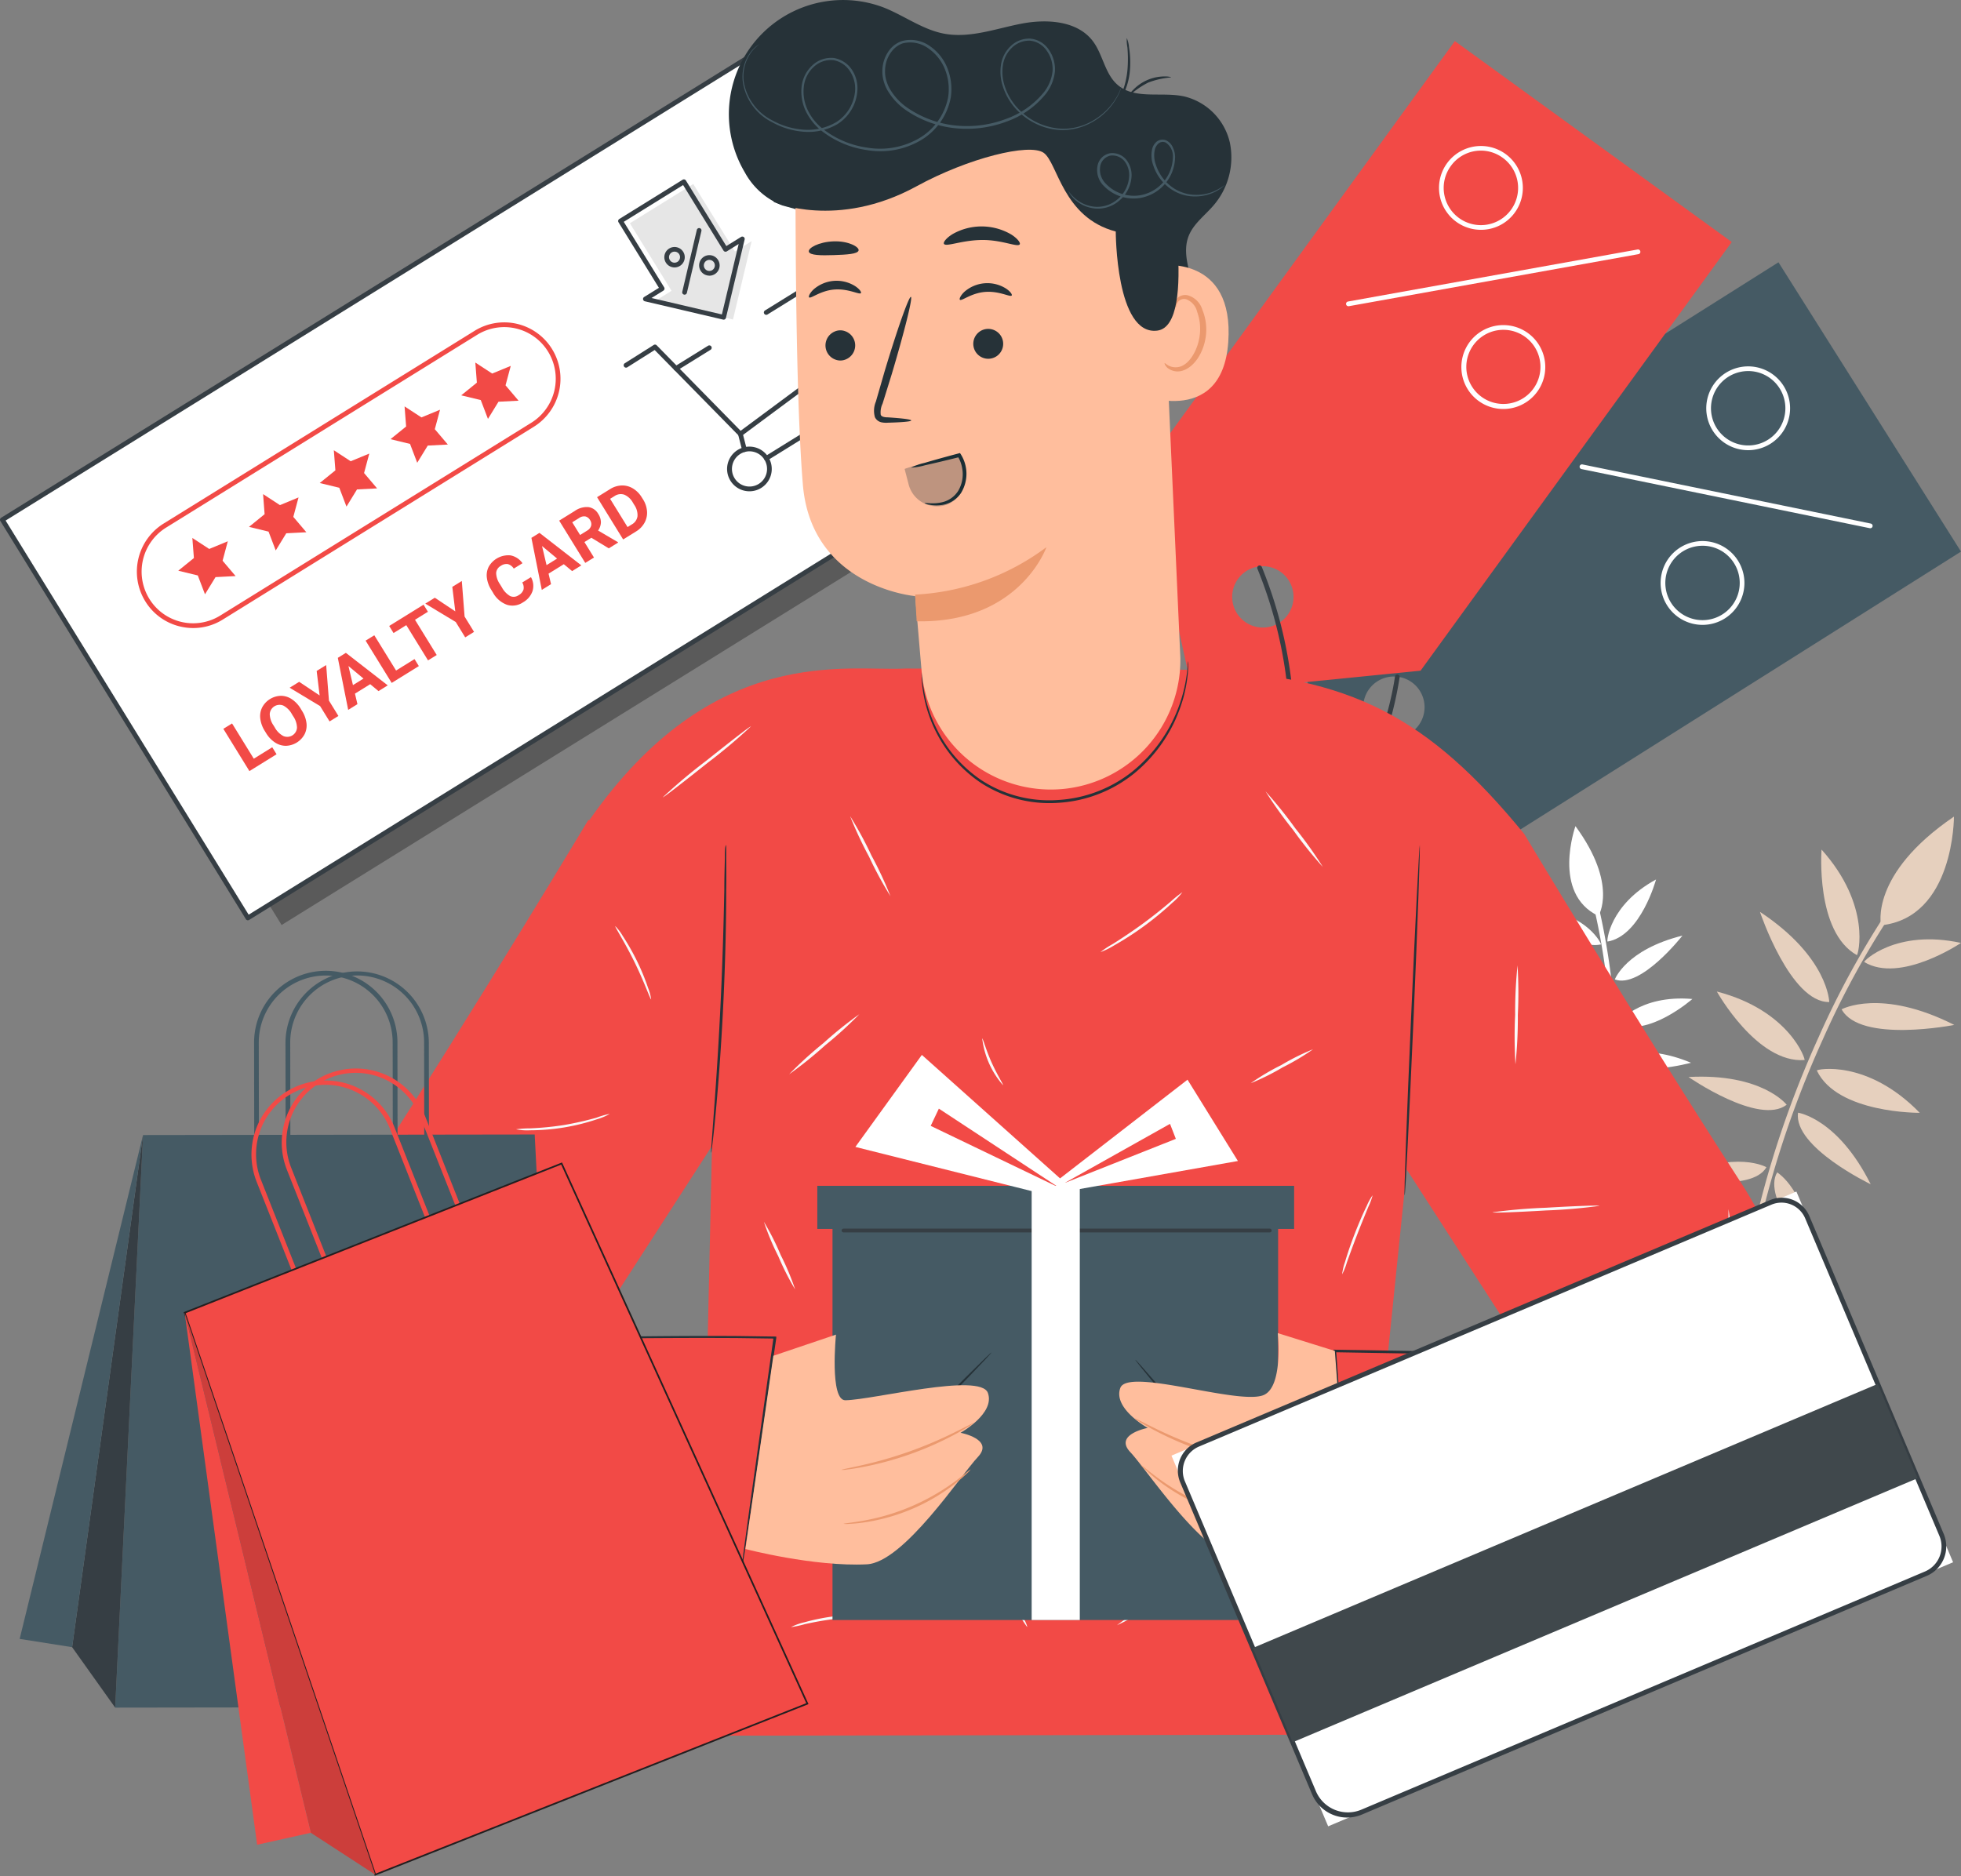 <svg xmlns="http://www.w3.org/2000/svg" xmlns:xlink="http://www.w3.org/1999/xlink" id="Group_41985" data-name="Group 41985" width="292.22" height="279.615" viewBox="0 0 292.22 279.615"><rect x="0" y="0" width="292.22" height="279.615" fill="#808080" stroke="none"/><defs><clipPath id="clip-path"><rect id="Rectangle_39948" data-name="Rectangle 39948" width="292.22" height="279.615" fill="none"></rect></clipPath><clipPath id="clip-path-3"><rect id="Rectangle_39941" data-name="Rectangle 39941" width="153.429" height="131.789" fill="none"></rect></clipPath><clipPath id="clip-path-4"><rect id="Rectangle_39945" data-name="Rectangle 39945" width="8.97" height="7.635" fill="none"></rect></clipPath></defs><g id="Group_41984" data-name="Group 41984" clip-path="url(#clip-path)"><g id="Group_41983" data-name="Group 41983"><g id="Group_41982" data-name="Group 41982" clip-path="url(#clip-path)"><path id="Path_29262" data-name="Path 29262" d="M139.3,110.418a.352.352,0,0,1-.263-.117c-7.2-8.052-7.851-19.83-7.125-28.295a77.181,77.181,0,0,1,3.316-16.56.353.353,0,0,1,.668.23c-.1.29-9.817,29.082,3.668,44.153a.353.353,0,0,1-.263.589" transform="translate(41.745 20.672)" fill="#363e44"></path><path id="Path_29263" data-name="Path 29263" d="M146.293,105.458l32.784,9.456L245.844,72.8l-27.2-43.116L151.873,71.8ZM165.2,93.547a4.571,4.571,0,1,1-6.3-1.426,4.571,4.571,0,0,1,6.3,1.426" transform="translate(46.376 9.408)" fill="#455a64"></path><path id="Path_29264" data-name="Path 29264" d="M222.026,62.067a.327.327,0,0,1-.071-.008l-42.93-8.806a.353.353,0,1,1,.141-.691L222.1,61.369a.353.353,0,0,1-.071.7" transform="translate(56.662 16.66)" fill="#fff"></path><path id="Path_29265" data-name="Path 29265" d="M194.148,73.721a6.245,6.245,0,1,1,3.325-.963,6.25,6.25,0,0,1-3.325.963M194.13,61.93a5.543,5.543,0,1,0,4.7,2.584,5.512,5.512,0,0,0-4.7-2.584" transform="translate(59.561 19.409)" fill="#fff"></path><path id="Path_29266" data-name="Path 29266" d="M199.313,53.952a6.245,6.245,0,1,1,3.325-.963,6.25,6.25,0,0,1-3.325.963m-.018-11.791a5.543,5.543,0,1,0,4.7,2.584,5.512,5.512,0,0,0-4.7-2.584" transform="translate(61.199 13.142)" fill="#fff"></path><path id="Path_29267" data-name="Path 29267" d="M136.712,101.865l33.952-3.383,46.371-63.887L175.773,4.651,129.4,68.538Zm13.137-18.076a4.57,4.57,0,1,1-6.385,1.014,4.57,4.57,0,0,1,6.385-1.014" transform="translate(41.022 1.474)" fill="#f24a46"></path><path id="Path_29268" data-name="Path 29268" d="M152.654,36.689a.353.353,0,0,1-.062-.7l43.135-7.751a.353.353,0,1,1,.124.694l-43.133,7.752a.341.341,0,0,1-.063.005" transform="translate(48.281 8.95)" fill="#fff"></path><path id="Path_29269" data-name="Path 29269" d="M171.591,49.293a6.252,6.252,0,1,1,.994-.078,6.348,6.348,0,0,1-.994.078m.025-11.8a5.718,5.718,0,0,0-.882.07,5.524,5.524,0,1,0,.882-.07m-4.785,2.082h0Z" transform="translate(52.418 11.663)" fill="#fff"></path><path id="Path_29270" data-name="Path 29270" d="M169.056,29.014a6.246,6.246,0,1,1,5.067-2.576,6.213,6.213,0,0,1-5.067,2.576m-4.479-9.5a5.545,5.545,0,1,0,7.744-1.23,5.508,5.508,0,0,0-7.744,1.23" transform="translate(51.613 5.237)" fill="#fff"></path><path id="Path_29271" data-name="Path 29271" d="M134.373,115.195a.353.353,0,0,1-.165-.665c11.035-5.775,16.2-15.933,15.335-30.192A65.043,65.043,0,0,0,144.9,64.5a.353.353,0,1,1,.645-.284,65.856,65.856,0,0,1,4.7,20.076c.865,14.357-4.569,25.027-15.712,30.859a.349.349,0,0,1-.163.041" transform="translate(42.485 20.291)" fill="#363e44"></path><path id="Path_29272" data-name="Path 29272" d="M140.217,112.636a.353.353,0,0,1-.159-.668c20.246-10.238,23.448-35.1,23.478-35.346a.353.353,0,0,1,.7.084A55.468,55.468,0,0,1,160.122,90.7c-3.067,6.985-8.981,16.456-19.746,21.9a.346.346,0,0,1-.159.038" transform="translate(44.338 24.192)" fill="#363e44"></path><g id="Group_41978" data-name="Group 41978" transform="translate(5.38 6.066)" opacity="0.3"><g id="Group_41977" data-name="Group 41977"><g id="Group_41976" data-name="Group 41976" clip-path="url(#clip-path-3)"><path id="Path_29273" data-name="Path 29273" d="M157.514,63.942,40.671,136.4,4.084,77.057,120.928,4.606Z" transform="translate(-4.085 -4.606)"></path></g></g></g><path id="Path_29274" data-name="Path 29274" d="M153.7,63.145,36.854,135.6.268,76.26,117.111,3.809Z" transform="translate(0.085 1.207)" fill="#fff"></path><path id="Path_29275" data-name="Path 29275" d="M36.94,136.035a.35.35,0,0,1-.3-.167L.053,76.531a.354.354,0,0,1,.113-.486L117.01,3.594a.348.348,0,0,1,.267-.043.353.353,0,0,1,.22.158l36.586,59.336a.353.353,0,0,1-.115.485L37.125,135.982a.348.348,0,0,1-.186.053M.838,76.46,37.054,135.2,153.3,63.116,117.081,4.38Z" transform="translate(0 1.122)" fill="#363e44"></path><path id="Path_29276" data-name="Path 29276" d="M87.956,54.612a.351.351,0,0,1-.252-.105L75.183,41.752l-4.074,2.575a.353.353,0,0,1-.377-.6L75.047,41a.351.351,0,0,1,.44.05L87.993,53.793l14.325-10.624-5.846-9.485-4.487,2.782a.353.353,0,0,1-.371-.6L96.4,32.9a.352.352,0,0,1,.486.116l6.2,10.061a.354.354,0,0,1-.09.469l-14.832,11a.349.349,0,0,1-.211.07" transform="translate(22.371 10.412)" fill="#363e44"></path><path id="Path_29277" data-name="Path 29277" d="M76.576,42.864a.353.353,0,0,1-.188-.652l4.951-3.067a.353.353,0,1,1,.371.6l-4.948,3.069a.36.36,0,0,1-.186.051" transform="translate(24.163 12.392)" fill="#363e44"></path><path id="Path_29278" data-name="Path 29278" d="M85.606,57.2a3.328,3.328,0,1,1,1.741-.5,3.31,3.31,0,0,1-1.741.5M85.6,51.243a2.589,2.589,0,0,0-1.37.392,2.632,2.632,0,0,0-.851,3.613,2.61,2.61,0,0,0,3.6.852,2.631,2.631,0,0,0,.851-3.613,2.627,2.627,0,0,0-2.23-1.245" transform="translate(26.083 16.021)" fill="#363e44"></path><path id="Path_29279" data-name="Path 29279" d="M99.454,48.613a3.328,3.328,0,1,1,1.741-.5,3.31,3.31,0,0,1-1.741.5m-.011-5.956a2.589,2.589,0,0,0-1.37.392,2.632,2.632,0,0,0-.851,3.613,2.61,2.61,0,0,0,3.6.852,2.631,2.631,0,0,0,.851-3.613,2.627,2.627,0,0,0-2.23-1.245" transform="translate(30.473 13.299)" fill="#363e44"></path><path id="Path_29280" data-name="Path 29280" d="M86.8,54.267a.353.353,0,0,1-.187-.653l13.169-8.163a.353.353,0,1,1,.371.6L86.981,54.214a.355.355,0,0,1-.186.053" transform="translate(27.403 14.391)" fill="#363e44"></path><path id="Path_29281" data-name="Path 29281" d="M84.46,51.879a.352.352,0,0,1-.341-.265l-.6-2.336A.353.353,0,0,1,84.2,49.1l.6,2.336a.352.352,0,0,1-.254.429.339.339,0,0,1-.088.012" transform="translate(26.471 15.482)" fill="#363e44"></path><path id="Path_29282" data-name="Path 29282" d="M86.92,30.89,80.712,20.819l-9.443,5.853,6.208,10.072-2.5,1.547,11.658,2.728,2.779-11.677Z" transform="translate(22.593 6.6)" fill="#e6e6e6"></path><path id="Path_29283" data-name="Path 29283" d="M85.663,41.207a.417.417,0,0,1-.08-.009L73.925,38.469a.352.352,0,0,1-.107-.643l2.2-1.363-6.023-9.772a.352.352,0,0,1,.115-.485l9.442-5.854a.353.353,0,0,1,.487.116l6.023,9.77,2.2-1.362a.353.353,0,0,1,.529.382L86.006,40.936a.352.352,0,0,1-.342.271M74.915,37.977,85.4,40.43l2.5-10.5-1.77,1.1a.354.354,0,0,1-.267.043.358.358,0,0,1-.22-.158l-6.021-9.771-8.844,5.483L76.8,36.392a.355.355,0,0,1-.115.486Z" transform="translate(22.172 6.435)" fill="#363e44"></path><path id="Path_29284" data-name="Path 29284" d="M77.543,35.74a.352.352,0,0,1-.344-.433l2.174-9.24a.353.353,0,0,1,.686.162l-2.173,9.239a.354.354,0,0,1-.344.273" transform="translate(24.47 8.177)" fill="#363e44"></path><path id="Path_29285" data-name="Path 29285" d="M76.692,31a1.528,1.528,0,0,1-.352-.042,1.51,1.51,0,0,1-.948-.685,1.522,1.522,0,1,1,1.3.727m0-2.353a.822.822,0,0,0-.7,1.256.816.816,0,0,0,1.127.267.827.827,0,0,0,.267-1.134.814.814,0,0,0-.51-.367.848.848,0,0,0-.19-.022" transform="translate(23.828 8.857)" fill="#363e44"></path><path id="Path_29286" data-name="Path 29286" d="M80.631,31.929a1.527,1.527,0,0,1-.352-.042,1.51,1.51,0,0,1-.948-.685,1.532,1.532,0,0,1,.5-2.1,1.523,1.523,0,0,1,2.1.5,1.529,1.529,0,0,1-1.3,2.334m0-2.353a.822.822,0,0,0-.7,1.256.816.816,0,0,0,1.127.267.827.827,0,0,0,.267-1.134.814.814,0,0,0-.51-.367.848.848,0,0,0-.19-.022" transform="translate(25.076 9.152)" fill="#363e44"></path><path id="Path_29287" data-name="Path 29287" d="M29.808,87.125l2.751-1.706.643,1.044-4.046,2.508-3.886-6.3,1.3-.8Z" transform="translate(8.011 25.951)" fill="#f24a46"></path><path id="Path_29288" data-name="Path 29288" d="M35.657,80.953a4.48,4.48,0,0,1,.68,1.836,2.933,2.933,0,0,1-.273,1.665,3.266,3.266,0,0,1-2.793,1.738,2.931,2.931,0,0,1-1.613-.489,4.329,4.329,0,0,1-1.333-1.4l-.192-.312a4.478,4.478,0,0,1-.676-1.846,2.938,2.938,0,0,1,.277-1.673,3.257,3.257,0,0,1,2.793-1.732,2.921,2.921,0,0,1,1.616.5,4.441,4.441,0,0,1,1.342,1.426Zm-1.488.528a3.1,3.1,0,0,0-1.283-1.287,1.47,1.47,0,0,0-2.02,1.243,3.079,3.079,0,0,0,.561,1.713l.19.308a3.145,3.145,0,0,0,1.277,1.278A1.457,1.457,0,0,0,34.926,83.5a3.139,3.139,0,0,0-.568-1.716Z" transform="translate(9.331 24.962)" fill="#f24a46"></path><path id="Path_29289" data-name="Path 29289" d="M37.242,79.79,36.8,76.138l1.416-.877.414,5.3,1.409,2.286-1.317.817-1.409-2.286-4.541-2.739,1.421-.88Z" transform="translate(10.389 23.858)" fill="#f24a46"></path><path id="Path_29290" data-name="Path 29290" d="M43.05,78.55l-2.272,1.408.369,1.566-1.378.855-1.546-7.756,1.2-.744,6.24,4.845-1.378.855Zm-2.571.138,1.571-.975-2.244-1.87Z" transform="translate(12.117 23.42)" fill="#f24a46"></path><path id="Path_29291" data-name="Path 29291" d="M45.906,77.146l2.75-1.706.644,1.044-4.046,2.508-3.886-6.3,1.295-.8Z" transform="translate(13.114 22.788)" fill="#f24a46"></path><path id="Path_29292" data-name="Path 29292" d="M49.806,69.482l-1.925,1.195,3.237,5.252-1.295.8-3.239-5.252-1.9,1.179L44.036,71.6l5.121-3.174Z" transform="translate(13.96 21.693)" fill="#f24a46"></path><path id="Path_29293" data-name="Path 29293" d="M52.59,70.276l-.443-3.652,1.416-.877.414,5.3,1.409,2.286-1.317.817L52.66,71.861l-4.541-2.739,1.42-.88Z" transform="translate(15.254 20.842)" fill="#f24a46"></path><path id="Path_29294" data-name="Path 29294" d="M61.663,66.1a2.629,2.629,0,0,1,.238,2.066,3.1,3.1,0,0,1-1.421,1.688,2.77,2.77,0,0,1-2.4.363A3.928,3.928,0,0,1,56,68.4l-.237-.386a4.435,4.435,0,0,1-.668-1.8,2.824,2.824,0,0,1,.257-1.629,3.356,3.356,0,0,1,3.265-1.728A2.812,2.812,0,0,1,60.4,64.027l-1.3.8a1.538,1.538,0,0,0-.885-.674,1.474,1.474,0,0,0-1.056.274,1.3,1.3,0,0,0-.682,1.067,3.066,3.066,0,0,0,.56,1.649l.294.477a3.278,3.278,0,0,0,1.23,1.3,1.266,1.266,0,0,0,1.264-.132,1.508,1.508,0,0,0,.726-.831,1.46,1.46,0,0,0-.186-1.06Z" transform="translate(17.458 19.916)" fill="#f24a46"></path><path id="Path_29295" data-name="Path 29295" d="M64.955,64.971l-2.272,1.408.369,1.566-1.378.855-1.546-7.756,1.2-.744,6.239,4.845L66.192,66Zm-2.571.138,1.571-.975-2.244-1.87Z" transform="translate(19.061 19.116)" fill="#f24a46"></path><path id="Path_29296" data-name="Path 29296" d="M68.063,61.959l-1.033.64,1.424,2.307-1.3.8-3.886-6.3,2.336-1.449a3.1,3.1,0,0,1,2.026-.566,2.009,2.009,0,0,1,1.471,1.033,2.281,2.281,0,0,1,.386,1.249,2.256,2.256,0,0,1-.421,1.209l2.949,1.733.037.061-1.391.863Zm-1.68-.412,1.044-.648a1.252,1.252,0,0,0,.6-.718,1.049,1.049,0,0,0-.154-.852,1.119,1.119,0,0,0-.686-.544,1.237,1.237,0,0,0-.932.224l-1.04.645Z" transform="translate(20.058 18.187)" fill="#f24a46"></path><path id="Path_29297" data-name="Path 29297" d="M71.443,62.985l-3.886-6.3,1.935-1.2a3.449,3.449,0,0,1,1.713-.545,3.057,3.057,0,0,1,1.678.433,3.865,3.865,0,0,1,1.335,1.342L74.4,57a3.87,3.87,0,0,1,.6,1.787,3.048,3.048,0,0,1-.362,1.691,3.494,3.494,0,0,1-1.246,1.3ZM69.5,56.929,72.1,61.139l.627-.389a1.659,1.659,0,0,0,.853-1.218,2.649,2.649,0,0,0-.468-1.679l-.205-.333a2.683,2.683,0,0,0-1.3-1.21,1.645,1.645,0,0,0-1.467.224Z" transform="translate(21.416 17.414)" fill="#f24a46"></path><path id="Path_29298" data-name="Path 29298" d="M23.886,82.039a8.439,8.439,0,0,1-1.936-.227,8.332,8.332,0,0,1-5.213-3.764,8.432,8.432,0,0,1,2.724-11.574L65.817,37.737A8.376,8.376,0,0,1,77.363,40.47a8.429,8.429,0,0,1-2.724,11.571L28.281,80.78a8.312,8.312,0,0,1-4.395,1.259m-6.548-4.361a7.667,7.667,0,0,0,10.57,2.5l46.36-28.738a7.724,7.724,0,0,0,2.494-10.6,7.67,7.67,0,0,0-10.573-2.5L19.832,67.075a7.724,7.724,0,0,0-2.494,10.6" transform="translate(4.909 11.564)" fill="#f24a46"></path><path id="Path_29299" data-name="Path 29299" d="M54.517,44.025l-2.331,1.889,2.913.706,1.071,2.808,1.57-2.56,2.992-.154L58.79,44.425l.778-2.9L56.8,42.668l-2.512-1.64Z" transform="translate(16.543 13.006)" fill="#f24a46"></path><path id="Path_29300" data-name="Path 29300" d="M46.513,48.986l-2.331,1.889,2.913.707,1.071,2.807,1.57-2.56,2.992-.154-1.941-2.288.778-2.9L48.794,47.63l-2.512-1.64Z" transform="translate(14.006 14.579)" fill="#f24a46"></path><path id="Path_29301" data-name="Path 29301" d="M38.509,53.948l-2.331,1.889,2.913.707,1.071,2.807,1.57-2.56,2.992-.154-1.941-2.288.778-2.9L40.79,52.592l-2.512-1.64Z" transform="translate(11.469 16.152)" fill="#f24a46"></path><path id="Path_29302" data-name="Path 29302" d="M30.5,58.91,28.173,60.8l2.913.706,1.071,2.808,1.57-2.56,2.992-.154L34.778,59.31l.778-2.9-2.771,1.146-2.512-1.64Z" transform="translate(8.931 17.725)" fill="#f24a46"></path><path id="Path_29303" data-name="Path 29303" d="M22.5,63.872,20.169,65.76l2.913.707,1.071,2.807,1.57-2.56,2.992-.154-1.941-2.288.778-2.9-2.771,1.146-2.512-1.64Z" transform="translate(6.394 19.298)" fill="#f24a46"></path><path id="Path_29304" data-name="Path 29304" d="M196.351,180.288a.353.353,0,0,1-.353-.352c-.038-23.68,6.979-44.105,12.874-57.07a129.839,129.839,0,0,1,12.94-22.7.353.353,0,1,1,.561.428,129.068,129.068,0,0,0-12.867,22.587c-5.861,12.9-12.841,33.214-12.8,56.758a.353.353,0,0,1-.352.353Z" transform="translate(62.133 31.708)" fill="#e6d0be"></path><path id="Path_29305" data-name="Path 29305" d="M212.855,108.612s-1.773-7.6,10.864-16.2c0,0,.066,15.046-10.864,16.2" transform="translate(67.45 29.295)" fill="#e6d0be"></path><path id="Path_29306" data-name="Path 29306" d="M211.376,111.868c.166.092,2.26-7.346-5.26-15.726,0,0-.946,12.271,5.26,15.726" transform="translate(65.324 30.478)" fill="#e6d0be"></path><path id="Path_29307" data-name="Path 29307" d="M209.46,116.63s-.1-6.673-10.327-13.441c0,0,4.523,13.544,10.327,13.441" transform="translate(63.127 32.712)" fill="#e6d0be"></path><path id="Path_29308" data-name="Path 29308" d="M207.323,122.414c.19-.014-2.17-7.374-13.067-10.209,0,0,5.984,10.753,13.067,10.209" transform="translate(61.581 35.57)" fill="#e6d0be"></path><path id="Path_29309" data-name="Path 29309" d="M205.678,126.026s-3.653-4.729-14.625-4.135c0,0,10.518,7.3,14.625,4.135" transform="translate(60.565 38.624)" fill="#e6d0be"></path><path id="Path_29310" data-name="Path 29310" d="M203.04,132.285s-4.511-2.612-13.173,1.49c0,0,10.9,2.418,13.173-1.49" transform="translate(60.189 41.676)" fill="#e6d0be"></path><path id="Path_29311" data-name="Path 29311" d="M210.929,109.676c-.145-.088,4.671-4.964,14.426-2.843,0,0-9.043,6.11-14.426,2.843" transform="translate(66.865 33.698)" fill="#e6d0be"></path><path id="Path_29312" data-name="Path 29312" d="M208.372,114.442s5.849-3.217,16.791,2.327c0,0-14.009,2.768-16.791-2.327" transform="translate(66.056 35.985)" fill="#e6d0be"></path><path id="Path_29313" data-name="Path 29313" d="M205.57,121.2c-.082-.173,7.483-1.761,15.337,6.307,0,0-12.306.117-15.337-6.307" transform="translate(65.167 38.346)" fill="#e6d0be"></path><path id="Path_29314" data-name="Path 29314" d="M203.45,125.917s5.917.836,10.827,10.665c0,0-11.542-5.531-10.827-10.665" transform="translate(64.485 39.917)" fill="#e6d0be"></path><path id="Path_29315" data-name="Path 29315" d="M201.18,132.674s4.5,2.629,5.221,12.185c0,0-7.494-8.277-5.221-12.185" transform="translate(63.64 42.059)" fill="#e6d0be"></path><path id="Path_29316" data-name="Path 29316" d="M178.755,159.641a.341.341,0,0,1-.119-.021.352.352,0,0,1-.213-.45c10.7-30.033,1.727-58.694,1.634-58.98a.353.353,0,0,1,.673-.216c.092.288,9.139,29.166-1.644,59.433a.352.352,0,0,1-.332.234" transform="translate(56.555 31.615)" fill="#fff"></path><path id="Path_29317" data-name="Path 29317" d="M181.9,106.875s2.98-4.652-3.42-13.386c0,0-3.6,10.029,3.42,13.386" transform="translate(56.287 29.637)" fill="#fff"></path><path id="Path_29318" data-name="Path 29318" d="M181.89,108.78c-.133.022.229-5.439,7.233-9.255,0,0-2.272,8.416-7.233,9.255" transform="translate(57.654 31.55)" fill="#fff"></path><path id="Path_29319" data-name="Path 29319" d="M182.714,112.409s1.642-4.433,10.074-6.531c0,0-6.224,7.973-10.074,6.531" transform="translate(57.922 33.564)" fill="#fff"></path><path id="Path_29320" data-name="Path 29320" d="M183.028,116.793c-.124-.055,3.194-4.409,11.141-3.725,0,0-6.54,5.763-11.141,3.725" transform="translate(58.02 35.82)" fill="#fff"></path><path id="Path_29321" data-name="Path 29321" d="M183.179,119.938s3.557-2.293,10.743.7c0,0-8.748,2.382-10.743-.7" transform="translate(58.069 37.755)" fill="#fff"></path><path id="Path_29322" data-name="Path 29322" d="M183.034,125.006s3.63-.677,8.442,4.11c0,0-7.849-.964-8.442-4.11" transform="translate(58.023 39.617)" fill="#fff"></path><path id="Path_29323" data-name="Path 29323" d="M183.3,108.154c.117-.024-1.944-4.42-8.96-5.311,0,0,4.591,6.219,8.96,5.311" transform="translate(55.268 32.602)" fill="#fff"></path><path id="Path_29324" data-name="Path 29324" d="M184.416,111.69s-3.144-3.531-11.761-2.418c0,0,8.7,5.161,11.761,2.418" transform="translate(54.733 34.571)" fill="#fff"></path><path id="Path_29325" data-name="Path 29325" d="M184.642,116.627c.094-.1-4.581-2.946-11.732.582,0,0,8.189,2.99,11.732-.582" transform="translate(54.814 36.598)" fill="#fff"></path><path id="Path_29326" data-name="Path 29326" d="M184.456,120.043s-4.149-.842-9.752,4.558c0,0,9.015-.961,9.752-4.558" transform="translate(55.383 38.04)" fill="#fff"></path><path id="Path_29327" data-name="Path 29327" d="M183.622,125.1s-3.627.69-6.368,6.9c0,0,6.96-3.753,6.368-6.9" transform="translate(56.191 39.659)" fill="#fff"></path><path id="Path_29328" data-name="Path 29328" d="M46.946,147.9a40.273,40.273,0,0,1,.194-5.637,38.051,38.051,0,0,1,.587-5.614,40.4,40.4,0,0,1-.194,5.645,39.061,39.061,0,0,1-.587,5.607" transform="translate(14.874 43.319)" fill="#fafafa"></path><path id="Path_29329" data-name="Path 29329" d="M248.215,152.21c-15.823-24.459-32.247-51.9-32.247-51.9-14.291-17.431-25.837-23.524-48.363-24.467l-43.823-.186c-8.615.487-28.612-3.951-47.171,22.666l-.086-.132S60.093,125.632,44.278,150.1c-17.732,27.429-7.122,55.91,11.824,57.573,19.155,1.678,31.033,2.188,37.4,2.319l-.3,24.716,101.606-.162-1.036-26.194c10.192,0,38.411-.108,42.579-.626,18.875-2.3,29.6-28.056,11.87-55.516M94.938,146.8,94.3,175.3l-17.786.054Zm100.754,30.6,2.776-27.066,17.5,27.144Z" transform="translate(11.163 23.979)" fill="#f24a46"></path><path id="Path_29330" data-name="Path 29330" d="M103.868,183.055a16.04,16.04,0,0,1-2.135,0,43.3,43.3,0,0,0-5.111.24,45.167,45.167,0,0,0-5.049.843,16.242,16.242,0,0,1-2.08.449,8.212,8.212,0,0,1,2.01-.727,31.294,31.294,0,0,1,5.081-.967,30.8,30.8,0,0,1,5.157-.124,8.654,8.654,0,0,1,2.127.286" transform="translate(28.37 57.922)" fill="#fafafa"></path><path id="Path_29331" data-name="Path 29331" d="M117.964,186.092c-.108.062-1.306-2.111-3.3-4.384s-3.967-3.782-3.867-3.867a5.407,5.407,0,0,1,1.353.9,20.567,20.567,0,0,1,2.838,2.714,21.412,21.412,0,0,1,2.321,3.186,5.833,5.833,0,0,1,.657,1.454" transform="translate(35.122 56.377)" fill="#fafafa"></path><path id="Path_29332" data-name="Path 29332" d="M136.051,179.491a39.629,39.629,0,0,1-4.732,3.094,40.156,40.156,0,0,1-4.935,2.737,38.292,38.292,0,0,1,4.725-3.092,39.28,39.28,0,0,1,4.941-2.738" transform="translate(40.065 56.9)" fill="#fafafa"></path><rect id="Rectangle_39942" data-name="Rectangle 39942" width="66.405" height="58.703" transform="translate(124.056 182.743)" fill="#455a64"></rect><rect id="Rectangle_39943" data-name="Rectangle 39943" width="71.053" height="6.422" transform="translate(121.793 176.735)" fill="#455a64"></rect><path id="Path_29333" data-name="Path 29333" d="M159.025,139.6H95.507a.281.281,0,1,1,0-.562h63.518a.281.281,0,0,1,0,.562" transform="translate(30.187 44.075)" fill="#363e44"></path><rect id="Rectangle_39944" data-name="Rectangle 39944" width="7.172" height="64.712" transform="translate(153.734 176.733)" fill="#fff"></rect><path id="Path_29334" data-name="Path 29334" d="M138.991,122.182l-19.218,14.885.892,1.811L146.5,134.3Zm-18.326,15.4,15.715-8.817L137.25,131Z" transform="translate(37.969 38.733)" fill="#fff"></path><path id="Path_29335" data-name="Path 29335" d="M96.784,133.091l30.2,7.57,1.206-2.069-21.5-19.214Zm11.224-3.137,1.216-2.569,17.864,11.741Z" transform="translate(30.681 37.844)" fill="#fff"></path><path id="Path_29336" data-name="Path 29336" d="M144.011,74.816a3.72,3.72,0,0,1,0,.641,14.7,14.7,0,0,1-.132,1.817,22.24,22.24,0,0,1-.549,2.846,24.815,24.815,0,0,1-1.314,3.611,22.2,22.2,0,0,1-6.094,7.849,19.884,19.884,0,0,1-11.291,4.354,18.719,18.719,0,0,1-11.692-3.094,19.967,19.967,0,0,1-6.518-7.486,20.381,20.381,0,0,1-1.987-6.411,13.846,13.846,0,0,1-.148-1.824,3.409,3.409,0,0,1,0-.635,3.817,3.817,0,0,1,.078.635,13.756,13.756,0,0,0,.224,1.8,21.227,21.227,0,0,0,2.087,6.3,19.832,19.832,0,0,0,6.473,7.316,18.516,18.516,0,0,0,11.461,2.978,19.632,19.632,0,0,0,11.081-4.246,22.531,22.531,0,0,0,8.035-14.027,17.764,17.764,0,0,0,.2-1.81,3.783,3.783,0,0,1,.086-.619" transform="translate(33.055 23.717)" fill="#263238"></path><path id="Path_29337" data-name="Path 29337" d="M158.936,147.835c-.116,0,.31-11.708.943-26.129s1.238-26.093,1.316-26.093-.31,11.708-.944,26.139-1.206,26.091-1.314,26.083" transform="translate(50.378 30.31)" fill="#263238"></path><path id="Path_29338" data-name="Path 29338" d="M82.665,95.614a1.831,1.831,0,0,1,.046.471v1.338c0,1.16.04,2.838,0,4.918,0,4.16-.108,9.9-.4,16.24s-.719,12.064-1.1,16.24c-.186,2.072-.356,3.742-.5,4.9q-.093.812-.162,1.322a2.654,2.654,0,0,1-.078.465,1.894,1.894,0,0,1,0-.473c0-.348.054-.773.086-1.33.092-1.213.216-2.876.363-4.91.31-4.137.687-9.867.982-16.193s.44-12.064.525-16.24c0-2.041.062-3.7.084-4.918a12.991,12.991,0,0,1,.04-1.338,3.193,3.193,0,0,1,.108-.5" transform="translate(25.507 30.31)" fill="#263238"></path><path id="Path_29339" data-name="Path 29339" d="M153.346,182.9a3.1,3.1,0,0,1-.078-.573c0-.41-.092-.965-.162-1.678-.124-1.492-.3-3.6-.525-6.248-.425-5.359-1.013-12.837-1.694-21.444v-.217h.216l9.991.163,28.32.518,8.583.2,2.321.076h.6a.788.788,0,0,1,.208,0,.613.613,0,0,1-.208,0H198l-8.583-.076-28.334-.333-10-.17.192-.208c.627,8.607,1.168,16.093,1.547,21.459.17,2.645.316,4.762.41,6.256.046.711.078,1.268.1,1.678a4.492,4.492,0,0,1,.016.6" transform="translate(47.832 48.419)" fill="#263238"></path><path id="Path_29340" data-name="Path 29340" d="M190.484,149.093c0,.07-1.1,0-2.846.092a29.1,29.1,0,0,0-6.727,1.184,29.409,29.409,0,0,0-6.249,2.768c-1.507.9-2.373,1.546-2.411,1.508s.184-.2.564-.519a16.416,16.416,0,0,1,1.7-1.229,24.818,24.818,0,0,1,6.28-2.908,25.329,25.329,0,0,1,6.827-1.09,19.015,19.015,0,0,1,2.1.078,3.013,3.013,0,0,1,.757.116" transform="translate(54.603 47.201)" fill="#263238"></path><path id="Path_29341" data-name="Path 29341" d="M93.772,186.261a.449.449,0,0,1,0-.178,1.924,1.924,0,0,1,.054-.518c.062-.487.147-1.144.248-2,.24-1.763.579-4.27,1-7.378.89-6.287,2.111-14.994,3.5-24.847l.194.232-5.413-.076c-11.221-.078-21.39.13-28.752.092-3.681,0-6.659-.054-8.715-.108l-2.367-.078h-.827a.613.613,0,0,1,.208,0H64.6c7.354-.038,17.523-.286,28.76-.208l5.413.076h.2v.225c-1.438,9.835-2.714,18.559-3.635,24.823-.471,3.094-.851,5.607-1.114,7.362-.138.843-.246,1.5-.324,1.979a2.11,2.11,0,0,1-.094.518c-.03.14-.03.078-.038.078" transform="translate(16.705 47.927)" fill="#263238"></path><path id="Path_29342" data-name="Path 29342" d="M68.413,154.135a9.024,9.024,0,0,1-1.546-1.33c-.913-.873-2.127-2.135-3.379-3.6a44.57,44.57,0,0,1-3.016-3.913,8.884,8.884,0,0,1-1.06-1.756,11.852,11.852,0,0,1,1.292,1.586c.773,1,1.848,2.319,3.094,3.827s2.413,2.738,3.278,3.657a12.43,12.43,0,0,1,1.338,1.532" transform="translate(18.834 45.501)" fill="#263238"></path><path id="Path_29343" data-name="Path 29343" d="M102.2,104.287a54.893,54.893,0,0,1-3.186-5.878,57.221,57.221,0,0,1-2.83-6.054,55,55,0,0,1,3.186,5.876,55.843,55.843,0,0,1,2.83,6.056" transform="translate(30.492 29.277)" fill="#fafafa"></path><path id="Path_29344" data-name="Path 29344" d="M136.72,100.969a10.087,10.087,0,0,1-1.546,1.616,46.176,46.176,0,0,1-8.662,6.333,11.1,11.1,0,0,1-2,.975,14.115,14.115,0,0,1,1.857-1.222c1.152-.727,2.737-1.763,4.423-2.992s3.14-2.421,4.184-3.31a17.064,17.064,0,0,1,1.74-1.4" transform="translate(39.473 32.008)" fill="#fafafa"></path><path id="Path_29345" data-name="Path 29345" d="M151.719,100.805A61.485,61.485,0,0,1,147.3,95.3a61.827,61.827,0,0,1-4.105-5.745,63.322,63.322,0,0,1,4.43,5.505,61.363,61.363,0,0,1,4.1,5.746" transform="translate(45.392 28.389)" fill="#fafafa"></path><path id="Path_29346" data-name="Path 29346" d="M150.812,118.737a35.509,35.509,0,0,1-4.549,2.706,35.005,35.005,0,0,1-4.748,2.359,34.356,34.356,0,0,1,4.556-2.706,34.48,34.48,0,0,1,4.741-2.359" transform="translate(44.861 37.641)" fill="#fafafa"></path><path id="Path_29347" data-name="Path 29347" d="M171.5,123.995a68.594,68.594,0,0,1-.046-7.378,68.177,68.177,0,0,1,.356-7.369,68.564,68.564,0,0,1,.046,7.377,66.218,66.218,0,0,1-.356,7.37" transform="translate(54.327 34.632)" fill="#fafafa"></path><path id="Path_29348" data-name="Path 29348" d="M184.795,136.472q-3.955.539-7.949.681c-4.4.262-7.965.386-7.973.278a79.534,79.534,0,0,1,7.949-.681c4.416-.262,7.965-.386,7.973-.278" transform="translate(53.534 43.25)" fill="#fafafa"></path><path id="Path_29349" data-name="Path 29349" d="M196.567,152a69.09,69.09,0,0,1-.7-7.57,69.75,69.75,0,0,1-.287-7.6,73.363,73.363,0,0,1,.689,7.578,73.444,73.444,0,0,1,.294,7.594" transform="translate(61.999 43.376)" fill="#fafafa"></path><path id="Path_29350" data-name="Path 29350" d="M192.631,163.262a77.745,77.745,0,0,1-5.637,5.66,77.5,77.5,0,0,1-5.908,5.367,79.726,79.726,0,0,1,5.629-5.66,78.306,78.306,0,0,1,5.916-5.367" transform="translate(57.405 51.755)" fill="#fafafa"></path><path id="Path_29351" data-name="Path 29351" d="M166.165,169.752a4.465,4.465,0,0,1-1.438-.627,16.356,16.356,0,0,1-5.545-5.08,4.566,4.566,0,0,1-.773-1.376,40.683,40.683,0,0,0,3.5,3.943,39.257,39.257,0,0,0,4.261,3.14" transform="translate(50.217 51.567)" fill="#fafafa"></path><path id="Path_29352" data-name="Path 29352" d="M99.748,114.773a58,58,0,0,1-5.1,4.64,60,60,0,0,1-5.36,4.315,58.027,58.027,0,0,1,5.1-4.64,60.447,60.447,0,0,1,5.359-4.315" transform="translate(28.306 36.384)" fill="#fafafa"></path><path id="Path_29353" data-name="Path 29353" d="M114.229,124.475a12.871,12.871,0,0,1-3.094-6.96c.116,0,.533,1.648,1.392,3.565s1.8,3.333,1.7,3.4" transform="translate(35.231 37.253)" fill="#fafafa"></path><path id="Path_29354" data-name="Path 29354" d="M88.117,82.21a80.913,80.913,0,0,1-6.434,5.413c-3.627,2.884-6.614,5.221-6.681,5.135a81.821,81.821,0,0,1,6.432-5.413c3.628-2.884,6.6-5.221,6.682-5.135" transform="translate(23.776 26.06)" fill="#fafafa"></path><path id="Path_29355" data-name="Path 29355" d="M74.961,115.72c-.116.038-1-2.544-2.475-5.552s-2.97-5.289-2.868-5.359a6.861,6.861,0,0,1,1.09,1.422,35.891,35.891,0,0,1,2.141,3.759,32.838,32.838,0,0,1,1.648,4,6.972,6.972,0,0,1,.464,1.732" transform="translate(22.068 33.225)" fill="#fafafa"></path><path id="Path_29356" data-name="Path 29356" d="M72.356,126.047a8.511,8.511,0,0,1-1.925.813,31.418,31.418,0,0,1-9.953,1.638,8.4,8.4,0,0,1-2.087-.146,14.646,14.646,0,0,1,2.08-.14,45.033,45.033,0,0,0,5-.487,47.635,47.635,0,0,0,4.887-1.1,13.094,13.094,0,0,1,2-.579" transform="translate(18.51 39.958)" fill="#fafafa"></path><path id="Path_29357" data-name="Path 29357" d="M59.88,158.729a80.037,80.037,0,0,1-6.681,4.438c-3.751,2.321-6.837,4.2-6.9,4.106a78.518,78.518,0,0,1,6.681-4.446,79.761,79.761,0,0,1,6.9-4.1" transform="translate(14.677 50.318)" fill="#fafafa"></path><path id="Path_29358" data-name="Path 29358" d="M74.26,174.973c-.1.038-1.662-4.013-3.48-9.048s-3.217-9.148-3.094-9.186,1.662,4.013,3.487,9.047,3.194,9.149,3.086,9.187" transform="translate(21.455 49.687)" fill="#fafafa"></path><path id="Path_29359" data-name="Path 29359" d="M91.089,148.342a39.323,39.323,0,0,1-2.513-4.949,37.389,37.389,0,0,1-2.143-5.127,38.6,38.6,0,0,1,2.506,4.957,37.728,37.728,0,0,1,2.149,5.119" transform="translate(27.4 43.831)" fill="#fafafa"></path><path id="Path_29360" data-name="Path 29360" d="M156.4,135.259a9.284,9.284,0,0,1-.641,1.74c-.433,1.06-1.036,2.513-1.663,4.137s-1.16,3.094-1.546,4.184a9.415,9.415,0,0,1-.689,1.724,7.743,7.743,0,0,1,.417-1.808c.325-1.106.82-2.606,1.454-4.238s1.276-3.094,1.779-4.114a8.31,8.31,0,0,1,.889-1.624" transform="translate(48.141 42.878)" fill="#fafafa"></path><path id="Path_29361" data-name="Path 29361" d="M153.917,183.465a14.907,14.907,0,0,1-3.433-.162,14.76,14.76,0,0,1-3.4-.557,14.908,14.908,0,0,1,3.433.162,14.334,14.334,0,0,1,3.4.557" transform="translate(46.628 57.921)" fill="#fafafa"></path><path id="Path_29362" data-name="Path 29362" d="M144.868,45.74a3.432,3.432,0,0,0,5.057,3.773c2.2-1.275,2.321-4.407,1.717-6.875s-1.586-5.08-.665-7.446c.7-1.81,2.365-3.024,3.634-4.486a10.965,10.965,0,0,0,2.514-9.45,9.2,9.2,0,0,0-6.729-6.867c-3.372-.773-7.4.519-10.007-1.748-1.894-1.64-2.165-4.484-3.665-6.488-2.319-3.094-6.913-3.357-10.718-2.614s-7.656,2.2-11.468,1.478c-3.186-.6-5.892-2.652-8.916-3.867A17.013,17.013,0,0,0,84.852,25.7a10.823,10.823,0,0,0,5.56,4.91" transform="translate(26.144 0)" fill="#263238"></path><path id="Path_29363" data-name="Path 29363" d="M129.679,113.676h0A19.333,19.333,0,0,1,108.8,96.084c-.525-6.064-.951-11.167-.951-11.167S92.382,83.61,91.106,68.307,90.024,19.68,90.024,19.68V17.663c17.191-8.862,37.938-6.048,54.054,4.64l.194,3.156,3.086,68.7a19.333,19.333,0,0,1-17.678,19.518" transform="translate(28.535 3.927)" fill="#ffbe9d"></path><path id="Path_29364" data-name="Path 29364" d="M96.458,41.7a2.249,2.249,0,0,0-.132-4.191,2.06,2.06,0,0,0-1.546.046,2.25,2.25,0,0,0,.132,4.2,2.067,2.067,0,0,0,1.546-.054" transform="translate(29.609 11.851)" fill="#263238"></path><path id="Path_29365" data-name="Path 29365" d="M91.557,34.245c.254.248,1.677-1.013,3.788-1.168s3.713.82,3.929.535c.108-.132-.17-.589-.874-1.052a5.2,5.2,0,0,0-6.186.511c-.587.564-.781,1.067-.656,1.175" transform="translate(29.013 10.072)" fill="#263238"></path><path id="Path_29366" data-name="Path 29366" d="M111.069,37.624a2.227,2.227,0,1,0,3.1.533l-.011-.016a2.237,2.237,0,0,0-3.094-.518" transform="translate(34.911 11.799)" fill="#263238"></path><path id="Path_29367" data-name="Path 29367" d="M108.62,34.515c.256.248,1.678-1.013,3.789-1.168s3.713.82,3.929.535c.1-.132-.17-.589-.875-1.052a5.2,5.2,0,0,0-6.186.511c-.587.564-.781,1.067-.657,1.175" transform="translate(34.422 10.158)" fill="#263238"></path><path id="Path_29368" data-name="Path 29368" d="M104.438,52.017c0-.162-1.322-.325-3.465-.464-.548,0-1.013-.109-1.083-.417a2.991,2.991,0,0,1,.279-1.632l1.368-4.4c1.871-6.272,3.156-11.422,2.854-11.507s-2.065,4.91-3.944,11.181c-.441,1.546-.865,2.992-1.276,4.424a3.509,3.509,0,0,0-.146,2.319,1.4,1.4,0,0,0,.989.773,3.39,3.39,0,0,0,.944.054c2.165-.054,3.48-.178,3.48-.332" transform="translate(31.35 10.65)" fill="#263238"></path><path id="Path_29369" data-name="Path 29369" d="M103.543,68.99a35.645,35.645,0,0,0,19.564-7.068s-3.943,11.353-19.332,11.043Z" transform="translate(32.824 19.63)" fill="#eb996e"></path><path id="Path_29370" data-name="Path 29370" d="M131.87,30.109c.332-.132,11.353-1.655,10.424,11.383s-13.8,7.78-13.8,7.408,3.372-18.791,3.372-18.791" transform="translate(40.735 9.507)" fill="#ffbe9d"></path><path id="Path_29371" data-name="Path 29371" d="M131.785,43.53c.061,0,.215.178.587.379a2.32,2.32,0,0,0,1.692.154c1.416-.4,2.73-2.513,2.962-4.856a7.4,7.4,0,0,0-.4-3.3,2.641,2.641,0,0,0-1.586-1.871,1.162,1.162,0,0,0-1.384.535c-.2.348-.13.618-.2.633s-.27-.24-.124-.773a1.454,1.454,0,0,1,.573-.773,1.715,1.715,0,0,1,1.276-.24,3.178,3.178,0,0,1,2.227,2.188,7.745,7.745,0,0,1,.533,3.7c-.271,2.622-1.794,4.98-3.719,5.413a2.4,2.4,0,0,1-2.049-.5c-.386-.378-.433-.672-.386-.7" transform="translate(41.772 10.584)" fill="#eb996e"></path><path id="Path_29372" data-name="Path 29372" d="M118.1,28.3c-.34.464-2.637-.689-5.637-.657s-5.313,1.059-5.646.587c-.146-.216.279-.843,1.276-1.462a8.745,8.745,0,0,1,8.746.055c.989.633,1.408,1.267,1.26,1.476" transform="translate(33.852 8.124)" fill="#263238"></path><path id="Path_29373" data-name="Path 29373" d="M98.937,28.663c-.124.549-1.763.633-3.689.7s-3.573.04-3.727-.5,1.454-1.462,3.673-1.547,3.851.828,3.743,1.354" transform="translate(29.009 8.656)" fill="#263238"></path><path id="Path_29374" data-name="Path 29374" d="M87.784,27.121S97.2,31.25,109.019,24.8c7.732-4.237,16.888-6.5,18.985-5s2.814,9.643,10.734,11.724c0,0,0,15.551,6.186,14.77s1.408-24.7,1.408-24.7l-14.554-9.683L115.128,9.4,96.963,12.111l-10.13,6.673Z" transform="translate(27.527 2.981)" fill="#263238"></path><path id="Path_29375" data-name="Path 29375" d="M134.016,8.795a12.268,12.268,0,0,0-3.41.773,12.542,12.542,0,0,0-2.87,2,2.281,2.281,0,0,1,.6-.881,6.52,6.52,0,0,1,4.64-2.035c.651-.014,1.052.086,1.044.148" transform="translate(40.492 2.741)" fill="#263238"></path><path id="Path_29376" data-name="Path 29376" d="M127.773,4.3a4.273,4.273,0,0,1,.34,1.392,14.066,14.066,0,0,1,.132,3.457,9.923,9.923,0,0,1-.881,3.348,3.657,3.657,0,0,1-.773,1.214,8.79,8.79,0,0,1,.51-1.322,12.486,12.486,0,0,0,.773-3.279,19.4,19.4,0,0,0,0-3.387,6.433,6.433,0,0,1-.1-1.422" transform="translate(40.13 1.364)" fill="#263238"></path><path id="Path_29377" data-name="Path 29377" d="M140.659,10.934c-.026.138-.061.275-.1.41a7.632,7.632,0,0,1-.433,1.176,9.593,9.593,0,0,1-6.187,5.189,8.555,8.555,0,0,1-4.137.076,9.744,9.744,0,0,1-4.245-2.157,9.115,9.115,0,0,1-2.854-4.484,6.849,6.849,0,0,1-.17-2.9,4.816,4.816,0,0,1,1.384-2.7,3.965,3.965,0,0,1,2.922-1.175,3.7,3.7,0,0,1,2.816,1.654,5.074,5.074,0,0,1,.911,3.264,6.583,6.583,0,0,1-1.306,3.256,13.141,13.141,0,0,1-5.876,4.184,16.838,16.838,0,0,1-7.525,1.013,15.777,15.777,0,0,1-7.446-2.676,9.262,9.262,0,0,1-2.807-3.008,5.965,5.965,0,0,1-.7-2,5.652,5.652,0,0,1,.108-2.134,5.285,5.285,0,0,1,.959-1.933,3.97,3.97,0,0,1,1.787-1.252,4.948,4.948,0,0,1,4.207.773,7.167,7.167,0,0,1,2.629,3.4,8.437,8.437,0,0,1,.457,4.216A9.432,9.432,0,0,1,110.3,19.68a11.909,11.909,0,0,1-7.733,1.306,14.132,14.132,0,0,1-6.96-3.024,8.413,8.413,0,0,1-2.242-2.946,6.772,6.772,0,0,1-.533-3.572,5.072,5.072,0,0,1,1.592-3.094,4.083,4.083,0,0,1,3.2-1.09,4.033,4.033,0,0,1,2.73,1.81,5.016,5.016,0,0,1,.773,3.094A6.4,6.4,0,0,1,98.15,17.12a8.593,8.593,0,0,1-5.2,1.114,11.339,11.339,0,0,1-4.546-1.416,8.039,8.039,0,0,1-4.346-5.992,6.185,6.185,0,0,1,1.284-4.6,4.479,4.479,0,0,1,.913-.851l.363-.224a5.78,5.78,0,0,0-1.214,1.129,6.182,6.182,0,0,0-1.214,4.478,7.92,7.92,0,0,0,4.3,5.815,11.131,11.131,0,0,0,4.455,1.354,8.371,8.371,0,0,0,5.034-1.106,6.1,6.1,0,0,0,2.814-4.724,4.686,4.686,0,0,0-.773-2.87,3.673,3.673,0,0,0-2.467-1.646,3.738,3.738,0,0,0-2.93,1.013,4.638,4.638,0,0,0-1.47,2.908,6.393,6.393,0,0,0,.511,3.379,7.905,7.905,0,0,0,2.149,2.807,13.826,13.826,0,0,0,6.775,2.93,11.591,11.591,0,0,0,7.516-1.268,9.052,9.052,0,0,0,4.554-6.272,8.013,8.013,0,0,0-.432-4.013,6.88,6.88,0,0,0-2.483-3.21,4.593,4.593,0,0,0-3.867-.773,3.565,3.565,0,0,0-1.594,1.144A4.73,4.73,0,0,0,105.4,8a5.286,5.286,0,0,0-.1,1.972,5.731,5.731,0,0,0,.649,1.864,8.84,8.84,0,0,0,2.683,2.876,15.469,15.469,0,0,0,7.262,2.622,16.439,16.439,0,0,0,7.354-.982,12.84,12.84,0,0,0,5.722-4.045,6.125,6.125,0,0,0,1.245-3.094,4.676,4.676,0,0,0-.835-2.992,3.417,3.417,0,0,0-2.559-1.546,3.685,3.685,0,0,0-2.692,1.083,4.494,4.494,0,0,0-1.306,2.529,6.7,6.7,0,0,0,.146,2.776,8.87,8.87,0,0,0,2.754,4.361,9.491,9.491,0,0,0,4.121,2.127,8.244,8.244,0,0,0,4.037,0,9.125,9.125,0,0,0,3.094-1.438,9.618,9.618,0,0,0,3.094-3.6,8.458,8.458,0,0,0,.464-1.152,3.169,3.169,0,0,1,.124-.433" transform="translate(26.633 1.384)" fill="#455a64"></path><path id="Path_29378" data-name="Path 29378" d="M144.134,22.589s0,.046-.1.116-.178.17-.341.286a6.176,6.176,0,0,1-1.492.828,6.742,6.742,0,0,1-2.66.448,6.277,6.277,0,0,1-3.394-1.113,6.829,6.829,0,0,1-2.6-3.465,4.348,4.348,0,0,1-.186-2.451,2.008,2.008,0,0,1,.7-1.152,1.4,1.4,0,0,1,1.4-.17,2.053,2.053,0,0,1,.982,1.029,3.366,3.366,0,0,1,.34,1.384,6.255,6.255,0,0,1-5.329,6.186,6.186,6.186,0,0,1-5.467-2,3.31,3.31,0,0,1-.773-2.745,2.32,2.32,0,0,1,1.894-1.941,2.681,2.681,0,0,1,2.421.99,3.7,3.7,0,0,1,.774,2.319A5.085,5.085,0,0,1,128.335,25a4.841,4.841,0,0,1-3.4,1.075,5.289,5.289,0,0,1-2.543-.9,4.753,4.753,0,0,1-1.214-1.2,2.31,2.31,0,0,1-.294-.518A5.968,5.968,0,0,0,122.481,25a5.135,5.135,0,0,0,2.475.813,4.646,4.646,0,0,0,3.2-1.076,4.791,4.791,0,0,0,1.786-3.58,3.337,3.337,0,0,0-.687-2.127,2.321,2.321,0,0,0-2.089-.851,1.959,1.959,0,0,0-1.546,1.655,2.947,2.947,0,0,0,.735,2.421,5.78,5.78,0,0,0,5.1,1.856,5.878,5.878,0,0,0,5-5.8,2.4,2.4,0,0,0-1.083-2.081,1.02,1.02,0,0,0-1.035.124,1.717,1.717,0,0,0-.573.952,4.024,4.024,0,0,0,.162,2.257A6.623,6.623,0,0,0,136.37,22.9a6.076,6.076,0,0,0,3.24,1.121,6.755,6.755,0,0,0,2.6-.371,8.165,8.165,0,0,0,1.925-1.059" transform="translate(38.323 5.009)" fill="#455a64"></path><path id="Path_29379" data-name="Path 29379" d="M93.849,177.549c-.086-.078,5.267-5.63,11.932-12.373s12.141-12.2,12.218-12.126-5.257,5.63-11.932,12.413-12.14,12.164-12.218,12.086" transform="translate(29.751 48.518)" fill="#263238"></path><path id="Path_29380" data-name="Path 29380" d="M150.18,179.561c-.086.07-5.019-5.622-11.019-12.713s-10.788-12.9-10.7-12.969,5.011,5.614,11.013,12.713,10.8,12.9,10.71,12.969" transform="translate(40.722 48.781)" fill="#263238"></path><path id="Path_29381" data-name="Path 29381" d="M97.837,151.031s-.975,9.829,1.408,9.783c4.16-.07,20.105-4.168,21.226-1.1s-4.075,5.946-4.075,5.946,5.089.959,2.583,3.611S107.929,185,102.431,185.265c-7.9.387-18.088-2.281-18.088-2.281l4.16-28.8Z" transform="translate(26.737 47.878)" fill="#ffbe9d"></path><path id="Path_29382" data-name="Path 29382" d="M114.886,161.037a3.775,3.775,0,0,1-.681.479c-.448.294-1.113.681-1.948,1.137a48.252,48.252,0,0,1-14,4.965c-.936.178-1.7.294-2.227.348a3.484,3.484,0,0,1-.827.054c0-.062,1.151-.262,3-.681a61.308,61.308,0,0,0,13.919-4.941c1.7-.835,2.76-1.414,2.76-1.36" transform="translate(30.181 51.049)" fill="#eb996e"></path><path id="Path_29383" data-name="Path 29383" d="M114.365,166.3a3.184,3.184,0,0,1-.557.6,20.918,20.918,0,0,1-1.708,1.476,28.886,28.886,0,0,1-13.572,5.8,20.016,20.016,0,0,1-2.243.217,3.478,3.478,0,0,1-.827,0c0-.07,1.167-.155,3.024-.487a32.628,32.628,0,0,0,13.447-5.746c1.524-1.121,2.39-1.918,2.436-1.864" transform="translate(30.261 52.719)" fill="#eb996e"></path><path id="Path_29384" data-name="Path 29384" d="M150.261,150.861s.889,8.2-2.227,9.28c-3.929,1.384-20.105-4.168-21.235-1.106s4.084,5.956,4.084,5.956-5.1.959-2.592,3.611,11.051,15.713,16.55,15.985a81.619,81.619,0,0,0,16.193-1.114l-2.265-29.958Z" transform="translate(40.145 47.824)" fill="#ffbe9d"></path><path id="Path_29385" data-name="Path 29385" d="M128.393,160.5c0-.054,1.058.518,2.751,1.36a61.31,61.31,0,0,0,13.919,4.941c1.858.419,3.016.611,3,.681a3.489,3.489,0,0,1-.828-.054c-.525-.062-1.291-.178-2.227-.348a48.867,48.867,0,0,1-14-4.965c-.835-.456-1.5-.843-1.948-1.137a3.147,3.147,0,0,1-.672-.479" transform="translate(40.702 50.88)" fill="#eb996e"></path><path id="Path_29386" data-name="Path 29386" d="M129.068,165.77c.046-.054.9.719,2.381,1.825a33.2,33.2,0,0,0,6.187,3.657,30.664,30.664,0,0,0,6.891,2.119c1.824.332,2.969.41,2.969.479a3.162,3.162,0,0,1-.773,0,18.73,18.73,0,0,1-2.2-.209,27.185,27.185,0,0,1-7.006-2.033,28.975,28.975,0,0,1-6.225-3.8c-.727-.6-1.291-1.09-1.662-1.462a3.363,3.363,0,0,1-.557-.579" transform="translate(40.916 52.549)" fill="#eb996e"></path><g id="Group_41981" data-name="Group 41981" transform="translate(134.8 67.842)" opacity="0.3" style="mix-blend-mode: color-burn;isolation: isolate"><g id="Group_41980" data-name="Group 41980"><g id="Group_41979" data-name="Group 41979" clip-path="url(#clip-path-4)"><path id="Path_29387" data-name="Path 29387" d="M110.424,51.512a11.852,11.852,0,0,1,.83,3.079,3.58,3.58,0,0,1-.751,2.843,3.93,3.93,0,0,1-2.88,1.683l-.034,0a4.367,4.367,0,0,1-4.645-3.285l-.59-2.273c2.128-.8,7.924-1.886,8.071-2.052" transform="translate(-102.353 -51.512)" fill="#263238"></path></g></g></g><path id="Path_29388" data-name="Path 29388" d="M105.107,58.743c.009-.045.275-.014.751.005a6.419,6.419,0,0,0,1.969-.175,3.852,3.852,0,0,0,2.259-1.629,4.831,4.831,0,0,0,.626-3.36,4.781,4.781,0,0,0-.682-1.84l.3.116c-2.061.516-3.867.944-5.16,1.227a9.029,9.029,0,0,1-2.094.354,9.052,9.052,0,0,1,2-.7c1.268-.378,3.055-.876,5.111-1.421l.191-.05.111.166a5.449,5.449,0,0,1,.028,5.805,4.158,4.158,0,0,1-2.6,1.727,5.458,5.458,0,0,1-2.087,0,1.684,1.684,0,0,1-.726-.227" transform="translate(32.676 16.253)" fill="#1a2e35"></path><path id="Path_29389" data-name="Path 29389" d="M225.671,134.84,132.548,174.2l12.12,28.673,6.92,4.857-.98,9.2,5.29,12.517,93.123-39.356-5.292-12.517-6.507-4.649.568-9.4Z" transform="translate(42.019 42.745)" fill="#fff"></path><path id="Path_29390" data-name="Path 29390" d="M153.275,224.454l-19.647-46.48a4.548,4.548,0,0,1,2.418-5.958l85.478-36.124a4.46,4.46,0,0,1,5.844,2.371L247.4,185.654a4.77,4.77,0,0,1-2.537,6.249L160.707,227.47a5.671,5.671,0,0,1-7.432-3.016m-18.95-46.644,19.518,46.174a5.178,5.178,0,0,0,6.785,2.754l83.965-35.487a4.057,4.057,0,0,0,2.159-5.317l-20-47.321a3.835,3.835,0,0,0-5.026-2.04L136.43,172.621a3.958,3.958,0,0,0-2.106,5.189" transform="translate(42.247 42.967)" fill="#363e44"></path><rect id="Rectangle_39946" data-name="Rectangle 39946" width="101.098" height="15.256" transform="translate(186.687 245.614) rotate(-22.91)" fill="#40484c"></rect><path id="Path_29391" data-name="Path 29391" d="M32.684,139.866a.353.353,0,0,1-.353-.352L32.3,120.549a10.682,10.682,0,0,1,21.363-.03l.026,18.965a.353.353,0,0,1-.353.353Zm10.3-29.306h-.014a9.986,9.986,0,0,0-9.962,9.988l.026,18.612,19.951-.028L52.96,120.52a9.976,9.976,0,0,0-9.975-9.961" transform="translate(10.24 34.825)" fill="#455a64"></path><path id="Path_29392" data-name="Path 29392" d="M29.125,139.871a.352.352,0,0,1-.249-.1.348.348,0,0,1-.1-.249l-.026-18.965a10.681,10.681,0,0,1,21.362-.03l.026,18.965a.352.352,0,0,1-.1.249.348.348,0,0,1-.249.1Zm10.3-29.306h-.014a9.976,9.976,0,0,0-9.962,9.99l.026,18.611,19.951-.028L49.4,120.525a9.976,9.976,0,0,0-9.975-9.961" transform="translate(9.113 34.826)" fill="#455a64"></path><path id="Path_29393" data-name="Path 29393" d="M79.937,213.708l-66.905.094,4.151-85.336,58.363-.082Z" transform="translate(4.131 40.699)" fill="#455a64"></path><path id="Path_29394" data-name="Path 29394" d="M18.728,128.447,8.161,204.774l6.415,9.008Z" transform="translate(2.587 40.719)" fill="#363e44"></path><path id="Path_29395" data-name="Path 29395" d="M20.609,128.447,10.043,204.774,2.225,203.54Z" transform="translate(0.705 40.719)" fill="#455a64"></path><path id="Path_29396" data-name="Path 29396" d="M40.191,154.458a.351.351,0,0,1-.328-.223l-7.226-18.252a11.044,11.044,0,0,1,20.537-8.13L60.4,146.105a.355.355,0,0,1,0,.27.359.359,0,0,1-.195.188l-19.88,7.869a.352.352,0,0,1-.13.025m2.7-32.878a10.338,10.338,0,0,0-9.6,14.142l7.095,17.924,19.226-7.61-7.1-17.923a10.354,10.354,0,0,0-9.625-6.534" transform="translate(10.099 38.318)" fill="#f24a46"></path><path id="Path_29397" data-name="Path 29397" d="M36.767,155.813a.351.351,0,0,1-.328-.223l-7.226-18.252a11.044,11.044,0,0,1,20.537-8.13l7.226,18.252a.355.355,0,0,1,0,.27.359.359,0,0,1-.195.188L36.9,155.788a.352.352,0,0,1-.13.025m2.7-32.878a10.338,10.338,0,0,0-9.6,14.142L36.965,155l19.226-7.61-7.1-17.923a10.354,10.354,0,0,0-9.625-6.534" transform="translate(9.013 38.748)" fill="#f24a46"></path><path id="Path_29398" data-name="Path 29398" d="M113.689,212.17,49.295,237.658,20.894,153.9,77.065,131.67Z" transform="translate(6.623 41.74)" fill="#f24a46"></path><path id="Path_29399" data-name="Path 29399" d="M113.689,212.17,49.295,237.658,20.894,153.9,77.065,131.67Z" transform="translate(6.623 41.74)" fill="none" stroke="#231f20" stroke-width="0.25"></path><path id="Path_29400" data-name="Path 29400" d="M20.894,148.553l18.8,77.512,9.6,6.241Z" transform="translate(6.624 47.092)" fill="#cc3e3b"></path><path id="Path_29401" data-name="Path 29401" d="M20.894,148.553l18.8,77.512-8,1.781Z" transform="translate(6.624 47.092)" fill="#f24a46"></path></g></g></g></svg>